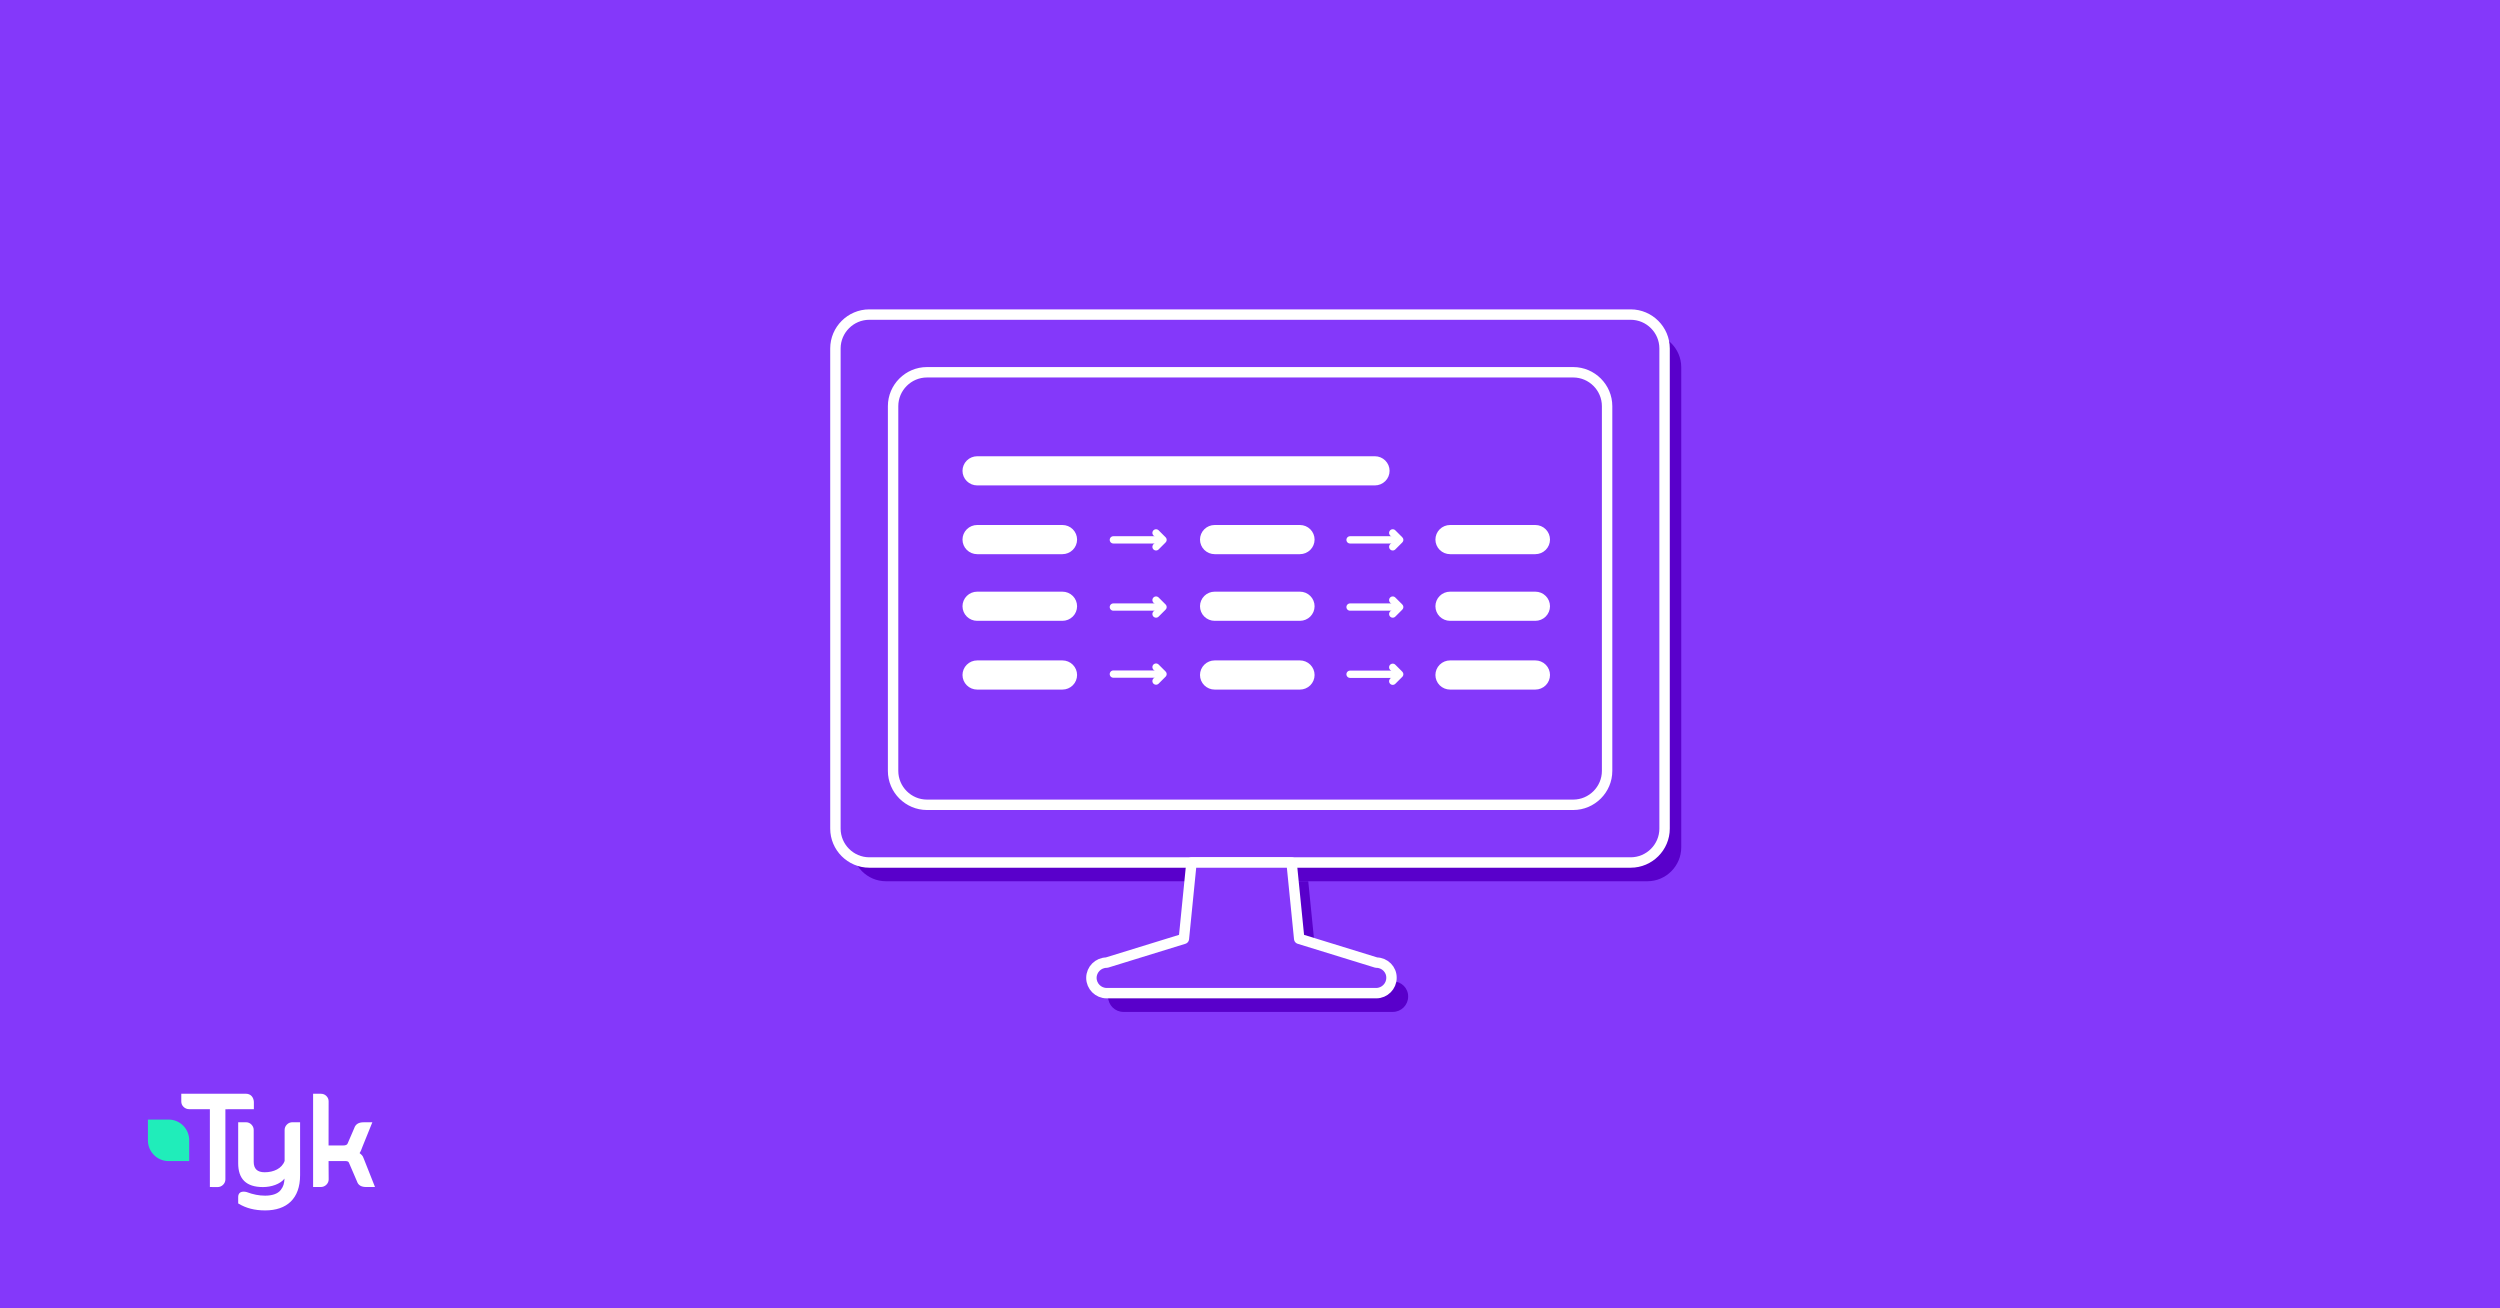 <svg xmlns="http://www.w3.org/2000/svg" width="1200" height="628" viewBox="0 0 1200 628" fill="none"><rect width="1200" height="628" fill="#8438FA"></rect><path d="M120.739 526.085C120.029 525.353 119.102 525 118.038 525H87.016V528.717C87.016 529.721 87.37 530.589 88.107 531.295C88.844 532.027 89.771 532.407 90.835 532.407H100.74V569.767L104.368 569.795C105.432 569.795 106.36 569.415 107.069 568.709C107.806 567.977 108.188 567.081 108.188 566.105V532.434L121.857 532.407V528.961C121.83 527.984 121.475 526.845 120.739 526.085Z" fill="white"></path><path d="M140.439 538.674C139.375 538.674 138.447 539.027 137.738 539.759C137.001 540.492 136.619 541.387 136.619 542.364V557.259C135.31 560.922 131.326 562.685 127.043 562.685C123.496 562.685 121.777 561.03 121.777 557.666V542.364C121.777 541.387 121.395 540.519 120.658 539.759C119.949 539.027 119.021 538.674 117.957 538.674H114.328V558.372C114.328 565.941 118.202 569.794 126.224 569.794C130.18 569.794 134.491 568.41 136.565 565.724C136.401 568.112 136.128 569.36 134.791 571.151C133.291 573.158 130.344 573.918 127.261 573.918C124.314 573.918 121.477 573.348 118.366 572.182C117.848 572.046 117.357 571.992 116.947 571.992C115.256 571.992 114.328 572.914 114.328 574.596V577.635L114.546 577.771C118.093 579.914 122.241 580.999 127.261 580.999C137.683 580.999 144.041 575.329 144.041 564.123V538.674H140.439Z" fill="white"></path><path d="M174.599 556.12C174.054 554.465 173.399 554.221 172.607 553.488C172.962 553.027 173.399 552.159 174.026 550.314L178.719 538.702H174.463C172.144 538.702 170.643 539.651 170.043 541.496L166.851 548.903C166.605 549.527 165.868 549.826 164.668 549.826H157.71L157.738 528.636C157.738 527.659 157.41 526.845 156.674 526.085C155.964 525.353 155.036 525 153.972 525H150.289V569.767H153.945C155.009 569.767 155.937 569.388 156.674 568.655C157.383 567.95 157.765 567.081 157.765 566.078L157.71 557.314H165.95C167.123 557.314 167.423 557.857 167.56 558.264L171.38 567.136C171.953 568.899 173.426 569.767 175.772 569.767H180.001L174.599 556.12Z" fill="white"></path><path d="M90.781 546.46C90.344 541.414 86.17 537.453 81.041 537.398H72.965H72.692H71V539.108V539.623V547.763C71.218 552.945 75.365 557.123 80.549 557.313H88.844H89.117H90.808V555.604V546.488C90.808 546.46 90.781 546.46 90.781 546.46Z" fill="#20EDBA"></path><path d="M543.661 160H790.747C799.677 160 806.999 167.325 806.999 176.259V406.741C806.999 415.674 799.677 423 790.747 423H425.252C416.322 423 409 415.674 409 406.741V176.259C409 167.325 416.322 160 425.252 160H543.661Z" fill="#5900CB"></path><path d="M668.679 471.062L631.62 459.627L627.959 423H579.917L576.256 459.627L539.197 471.062C535.179 471.062 531.875 474.367 531.875 478.387C531.875 482.407 535.179 485.713 539.197 485.713H668.59C672.608 485.713 675.912 482.407 675.912 478.387C676.001 474.367 672.697 471.062 668.679 471.062Z" fill="#5900CB"></path><path d="M730.919 187.691H763.155C772.085 187.691 779.408 195.017 779.408 203.95V379.045C779.408 387.979 772.085 395.304 763.155 395.304H452.936C444.006 395.304 436.684 387.979 436.684 379.045V203.95C436.684 195.017 444.006 187.691 452.936 187.691H730.919Z" fill="#5900CB"></path><path d="M535.661 151H782.747C791.677 151 798.999 158.325 798.999 167.259V397.741C798.999 406.674 791.677 414 782.747 414H417.252C408.322 414 401 406.674 401 397.741V167.259C401 158.325 408.322 151 417.252 151H535.661Z" fill="#8438FA" stroke="white" stroke-width="5" stroke-miterlimit="10" stroke-linecap="round" stroke-linejoin="round"></path><path d="M660.679 462.062L623.62 450.627L619.959 414H571.917L568.256 450.627L531.197 462.062C527.179 462.062 523.875 465.367 523.875 469.387C523.875 473.407 527.179 476.713 531.197 476.713H660.59C664.608 476.713 667.912 473.407 667.912 469.387C668.001 465.367 664.697 462.062 660.679 462.062Z" fill="#8438FA" stroke="white" stroke-width="5" stroke-miterlimit="10" stroke-linecap="round" stroke-linejoin="round"></path><path d="M722.919 178.691H755.155C764.085 178.691 771.408 186.017 771.408 194.95V370.045C771.408 378.979 764.085 386.304 755.155 386.304H444.936C436.006 386.304 428.684 378.979 428.684 370.045V194.95C428.684 186.017 436.006 178.691 444.936 178.691H722.919Z" fill="#8438FA" stroke="white" stroke-width="5" stroke-miterlimit="10" stroke-linecap="round" stroke-linejoin="round"></path><path opacity="0.3" d="M669.968 509.955L669 509L669.968 509.955ZM671 511L669.968 509.955L671 511Z" fill="#8438FA"></path><path d="M659.932 233H469.068C467.197 233 465.393 232.259 464.071 230.949C462.748 229.64 462 227.853 462 226C462 224.147 462.748 222.36 464.071 221.051C465.393 219.741 467.197 219 469.068 219H659.932C661.803 219 663.607 219.733 664.929 221.051C666.252 222.36 667 224.147 667 226C667 227.853 666.252 229.64 664.929 230.949C663.607 232.259 661.803 233 659.932 233Z" fill="white"></path><path d="M509.96 266H469.04C467.176 266 465.379 265.259 464.062 263.949C462.745 262.64 462 260.853 462 259C462 257.147 462.745 255.36 464.062 254.051C465.379 252.741 467.176 252 469.04 252H509.96C511.824 252 513.621 252.733 514.938 254.051C516.255 255.36 517 257.147 517 259C517 260.853 516.255 262.64 514.938 263.949C513.621 265.259 511.824 266 509.96 266Z" fill="white"></path><path d="M623.96 266H583.04C581.176 266 579.379 265.259 578.062 263.949C576.745 262.64 576 260.853 576 259C576 257.147 576.745 255.36 578.062 254.051C579.379 252.741 581.176 252 583.04 252H623.96C625.824 252 627.621 252.733 628.938 254.051C630.255 255.36 631 257.147 631 259C631 260.853 630.255 262.64 628.938 263.949C627.621 265.259 625.824 266 623.96 266Z" fill="white"></path><path d="M623.96 298H583.04C581.176 298 579.379 297.259 578.062 295.949C576.745 294.64 576 292.853 576 291C576 289.147 576.745 287.36 578.062 286.051C579.379 284.741 581.176 284 583.04 284H623.96C625.824 284 627.621 284.733 628.938 286.051C630.255 287.36 631 289.147 631 291C631 292.853 630.255 294.64 628.938 295.949C627.621 297.259 625.824 298 623.96 298Z" fill="white"></path><path d="M623.96 331H583.04C581.176 331 579.379 330.259 578.062 328.949C576.745 327.64 576 325.853 576 324C576 322.147 576.745 320.36 578.062 319.051C579.379 317.741 581.176 317 583.04 317H623.96C625.824 317 627.621 317.733 628.938 319.051C630.255 320.36 631 322.147 631 324C631 325.853 630.255 327.64 628.938 328.949C627.621 330.259 625.824 331 623.96 331Z" fill="white"></path><path d="M736.96 266H696.04C694.176 266 692.379 265.259 691.062 263.949C689.745 262.64 689 260.853 689 259C689 257.147 689.745 255.36 691.062 254.051C692.379 252.741 694.176 252 696.04 252H736.96C738.824 252 740.621 252.733 741.938 254.051C743.255 255.36 744 257.147 744 259C744 260.853 743.255 262.64 741.938 263.949C740.621 265.259 738.824 266 736.96 266Z" fill="white"></path><path d="M534.414 259.135H556.531" stroke="white" stroke-width="3.5" stroke-linecap="round" stroke-linejoin="round"></path><path d="M554.898 255.783L558.249 259.135L554.898 262.486" stroke="white" stroke-width="3.5" stroke-linecap="round" stroke-linejoin="round"></path><path d="M648.027 259.135H670.144" stroke="white" stroke-width="3.5" stroke-linecap="round" stroke-linejoin="round"></path><path d="M668.512 255.783L671.862 259.135L668.512 262.486" stroke="white" stroke-width="3.5" stroke-linecap="round" stroke-linejoin="round"></path><path d="M509.96 298H469.04C467.176 298 465.379 297.259 464.062 295.949C462.745 294.64 462 292.853 462 291C462 289.147 462.745 287.36 464.062 286.051C465.379 284.741 467.176 284 469.04 284H509.96C511.824 284 513.621 284.733 514.938 286.051C516.255 287.36 517 289.147 517 291C517 292.853 516.255 294.64 514.938 295.949C513.621 297.259 511.824 298 509.96 298Z" fill="white"></path><path d="M736.96 298H696.04C694.176 298 692.379 297.259 691.062 295.949C689.745 294.64 689 292.853 689 291C689 289.147 689.745 287.36 691.062 286.051C692.379 284.741 694.176 284 696.04 284H736.96C738.824 284 740.621 284.733 741.938 286.051C743.255 287.36 744 289.147 744 291C744 292.853 743.255 294.64 741.938 295.949C740.621 297.259 738.824 298 736.96 298Z" fill="white"></path><path d="M534.414 291.387H556.531" stroke="white" stroke-width="3.5" stroke-linecap="round" stroke-linejoin="round"></path><path d="M554.898 288.035L558.249 291.387L554.898 294.738" stroke="white" stroke-width="3.5" stroke-linecap="round" stroke-linejoin="round"></path><path d="M534.414 323.562H556.531" stroke="white" stroke-width="3.5" stroke-linecap="round" stroke-linejoin="round"></path><path d="M554.898 320.211L558.249 323.563L554.898 326.914" stroke="white" stroke-width="3.5" stroke-linecap="round" stroke-linejoin="round"></path><path d="M648.027 291.387H670.144" stroke="white" stroke-width="3.5" stroke-linecap="round" stroke-linejoin="round"></path><path d="M668.512 288.035L671.862 291.387L668.512 294.738" stroke="white" stroke-width="3.5" stroke-linecap="round" stroke-linejoin="round"></path><path d="M509.96 331H469.04C467.176 331 465.379 330.259 464.062 328.949C462.745 327.64 462 325.853 462 324C462 322.147 462.745 320.36 464.062 319.051C465.379 317.741 467.176 317 469.04 317H509.96C511.824 317 513.621 317.733 514.938 319.051C516.255 320.36 517 322.147 517 324C517 325.853 516.255 327.64 514.938 328.949C513.621 330.259 511.824 331 509.96 331Z" fill="white"></path><path d="M736.96 331H696.04C694.176 331 692.379 330.259 691.062 328.949C689.745 327.64 689 325.853 689 324C689 322.147 689.745 320.36 691.062 319.051C692.379 317.741 694.176 317 696.04 317H736.96C738.824 317 740.621 317.733 741.938 319.051C743.255 320.36 744 322.147 744 324C744 325.853 743.255 327.64 741.938 328.949C740.621 330.259 738.824 331 736.96 331Z" fill="white"></path><path d="M648.027 323.646H670.144" stroke="white" stroke-width="3.5" stroke-linecap="round" stroke-linejoin="round"></path><path d="M668.512 320.295L671.862 323.647L668.512 326.99" stroke="white" stroke-width="3.5" stroke-linecap="round" stroke-linejoin="round"></path></svg>